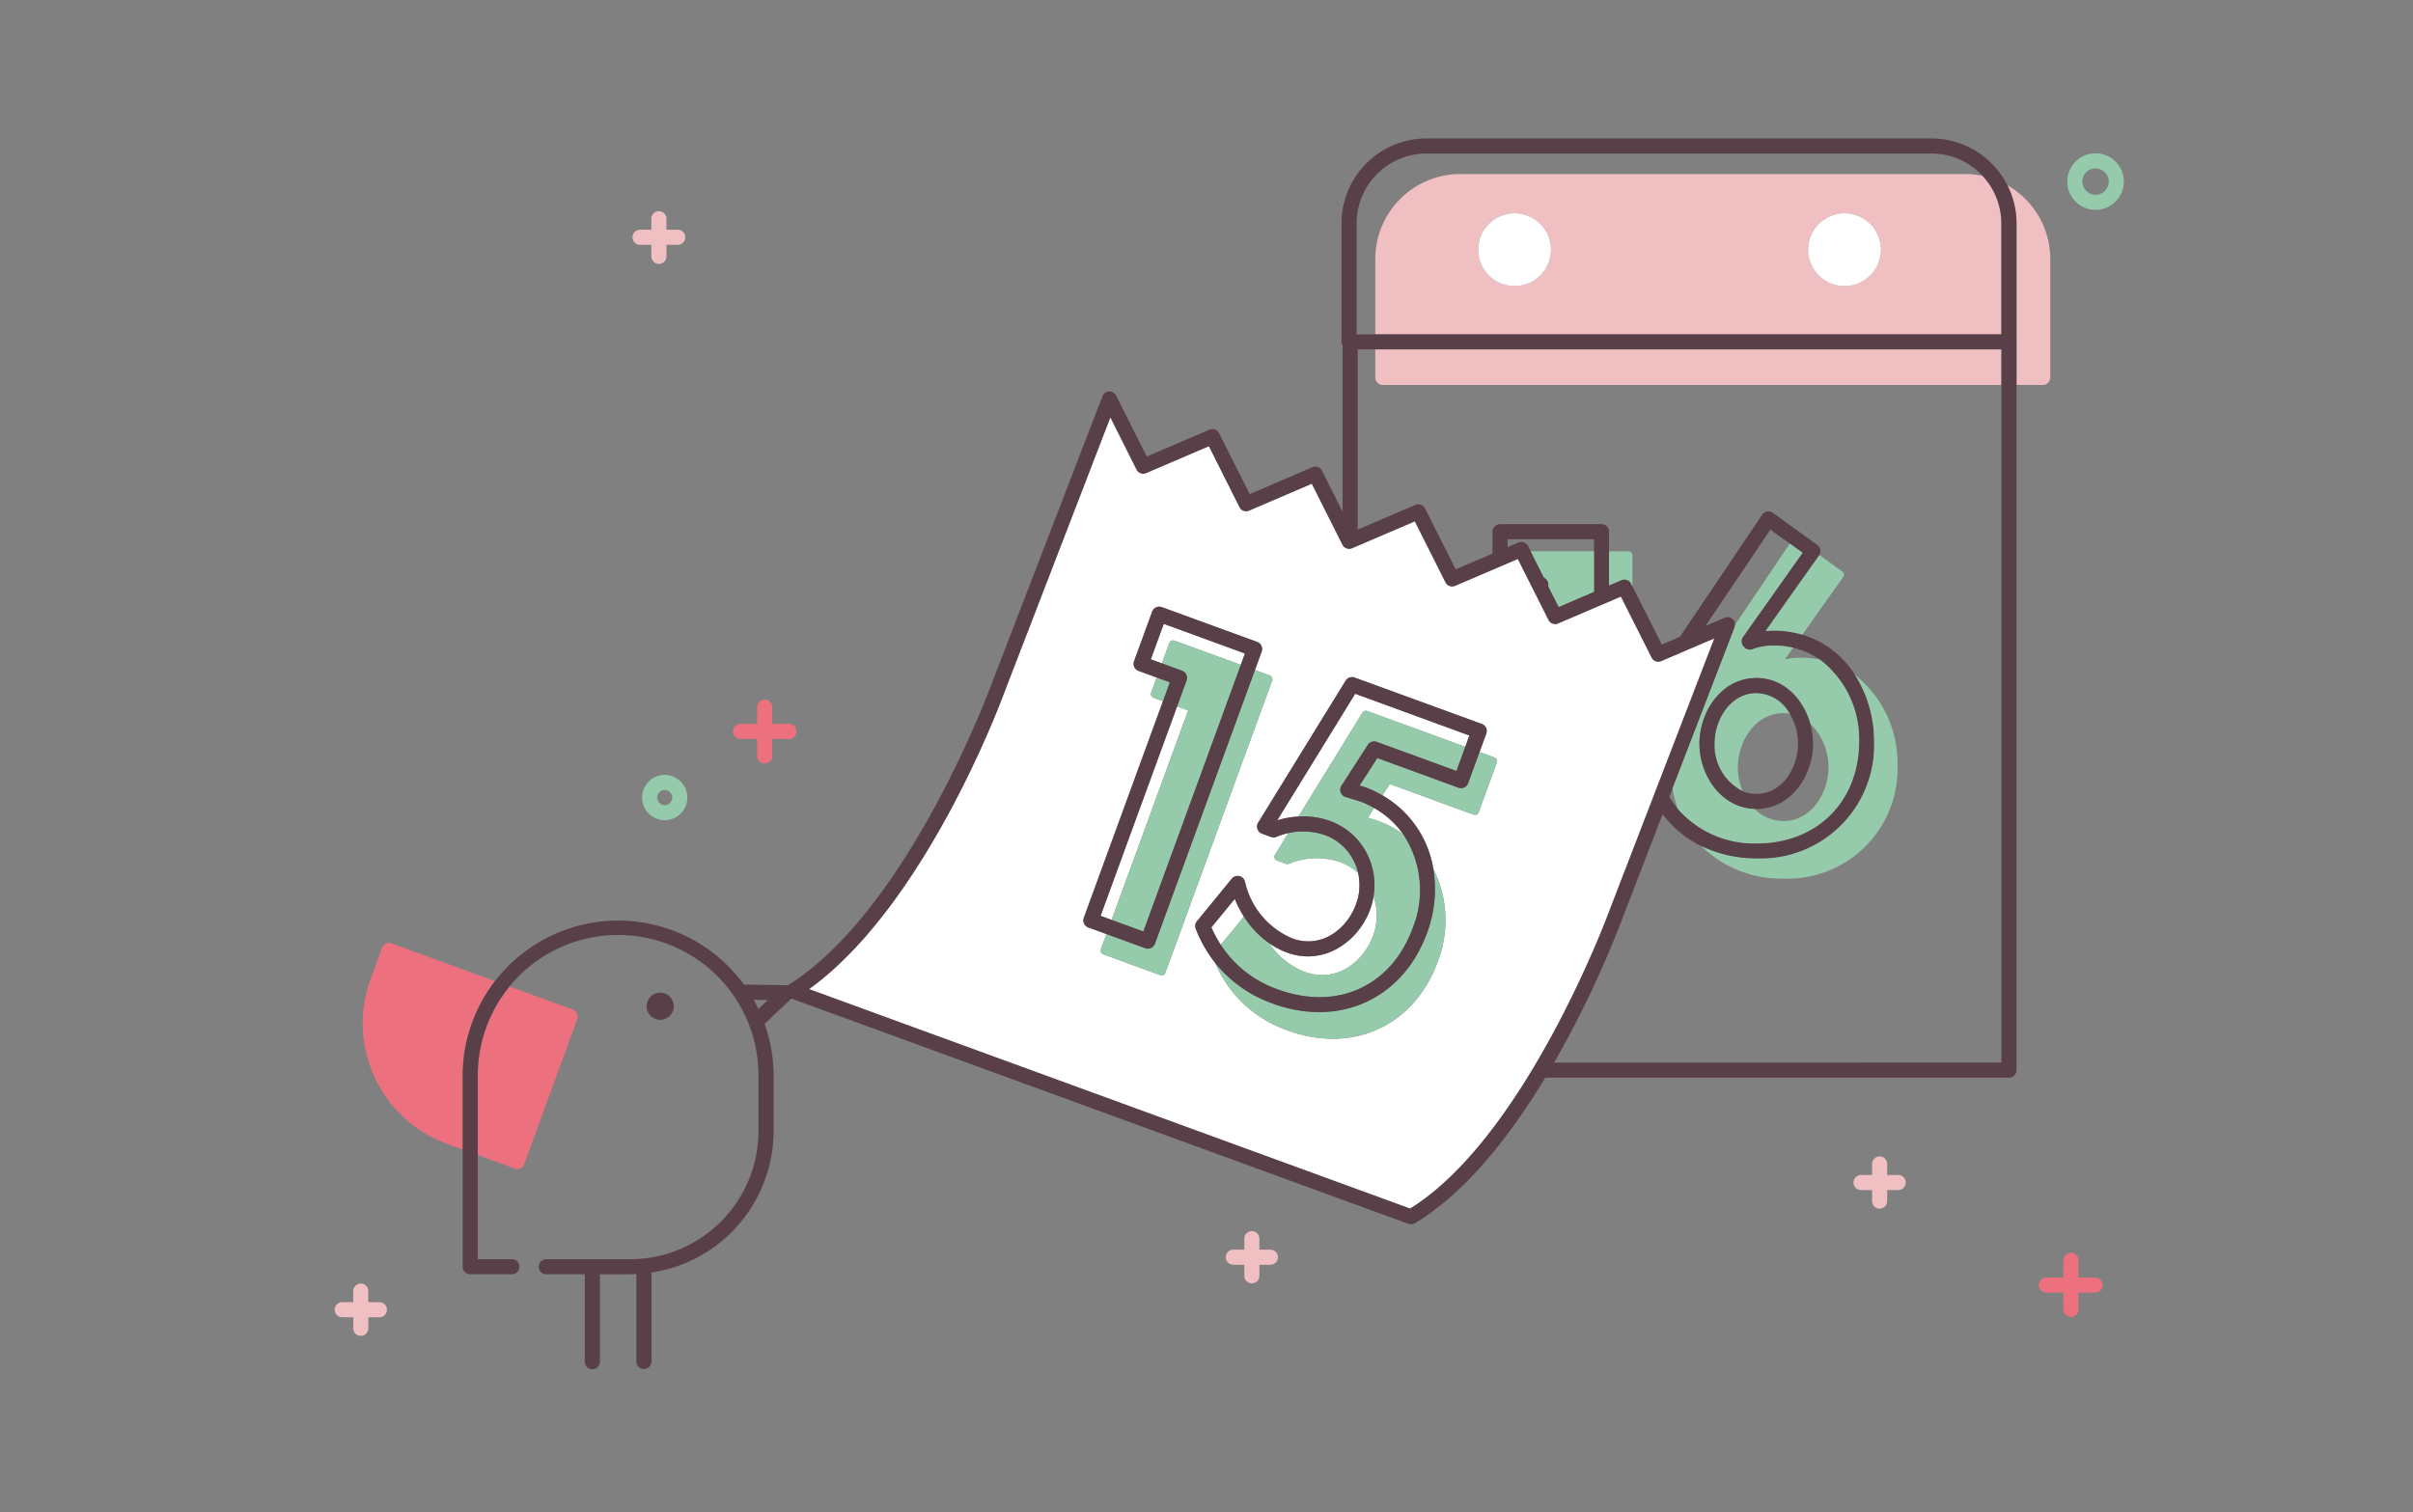 <svg xmlns="http://www.w3.org/2000/svg" xmlns:xlink="http://www.w3.org/1999/xlink" width="260" height="163" viewBox="0 0 260 163">
  <rect x="0" y="0" width="260" height="163" fill="#808080" stroke="none"/>
  <defs>
    <clipPath id="clip-path">
      <rect id="長方形_3206" data-name="長方形 3206" width="260" height="163" fill="none"/>
    </clipPath>
  </defs>
  <g id="img__creditcardMore3" clip-path="url(#clip-path)">
    <path id="パス_11137" data-name="パス 11137" d="M63.36,140.313c0,.024,0,.049,0,.073v8.647l3.974,1.452A.812.812,0,0,0,68.372,150l5.7-15.611a.814.814,0,0,0-.485-1.042l-6.782-2.477a15.039,15.039,0,0,0-3.447,9.442" transform="translate(-11.879 -24.538)" fill="#ed707f"/>
    <path id="パス_11138" data-name="パス 11138" d="M58.87,139.221a.817.817,0,0,1,0-.09,16.625,16.625,0,0,1,3.478-9.926l-11.128-4.064a.814.814,0,0,0-1.042.484l-1.237,3.387a13.826,13.826,0,0,0,8.244,17.731l1.68.613Z" transform="translate(-9.019 -23.455)" fill="#ed707f"/>
    <path id="パス_11139" data-name="パス 11139" d="M88.676,133.146a1.462,1.462,0,1,0-1.462,1.463,1.463,1.463,0,0,0,1.462-1.463" transform="translate(-16.078 -24.691)" fill="#583f48"/>
    <path id="パス_11140" data-name="パス 11140" d="M183.2,50.188h66.65V46.351H182.387v3.024a.813.813,0,0,0,.813.813" transform="translate(-34.198 -8.691)" fill="#f0bfc2"/>
    <path id="パス_11141" data-name="パス 11141" d="M191.536,23.087a9.159,9.159,0,0,0-9.149,9.148v8.129h67.462V28.4a7.486,7.486,0,0,0-2.028-5.122,9.145,9.145,0,0,0-1.857-.19ZM197.4,35.163a3.924,3.924,0,1,1,3.924-3.924,3.924,3.924,0,0,1-3.924,3.924m35.548,0a3.924,3.924,0,1,1,3.924-3.924,3.924,3.924,0,0,1-3.924,3.924" transform="translate(-34.198 -4.329)" fill="#f0bfc2"/>
    <path id="パス_11142" data-name="パス 11142" d="M267.191,28.678V46.1h2.826a.813.813,0,0,0,.813-.812V32.515a9.148,9.148,0,0,0-4.621-7.939,9.068,9.068,0,0,1,.983,4.1" transform="translate(-49.914 -4.608)" fill="#f0bfc2"/>
    <path id="パス_11143" data-name="パス 11143" d="M228.781,40.292V27.514a9.18,9.18,0,0,0-9.149-9.149H165.2a9.159,9.159,0,0,0-9.149,9.149V40.292a.793.793,0,0,0,.119.4V58.6l-2.218-4.413a.812.812,0,0,0-1.047-.382L146.16,56.7l-3.295-6.561a.813.813,0,0,0-1.046-.383l-6.753,2.893-3.3-6.564a.813.813,0,0,0-1.539.347.823.823,0,0,0-.125.218L118.116,77.76c-.087.237-8.907,23.829-21.614,31.817a.778.778,0,0,0-.093.079.828.828,0,0,0-.141-.024l-4.422-.064h-.012a.779.779,0,0,0-.151.03,16.753,16.753,0,0,0-30.323,9.523c0,.029,0,.059,0,.089v20.764a.812.812,0,0,0,.813.813h4.511a.813.813,0,0,0,0-1.625h-3.7v-19.87c0-.024,0-.049,0-.073a15.123,15.123,0,0,1,30.245,0c0,.025,0,.05,0,.073v6.06a13.827,13.827,0,0,1-13.812,13.812H70.336a.813.813,0,0,0,0,1.625h4.18v9.423a.812.812,0,1,0,1.625,0v-9.423h3.28c.22,0,.434-.024.652-.033v9.457a.813.813,0,0,0,1.625,0V140.6a15.446,15.446,0,0,0,13.16-15.249v-6.14a.813.813,0,0,0,0-.089,16.561,16.561,0,0,0-.971-5.331c.011-.009.024-.011.033-.021l2.86-2.7,66.478,24.28a.8.8,0,0,0,.279.05.811.811,0,0,0,.415-.115c5.54-3.3,10.339-9.536,14.053-15.687h49.968a.813.813,0,0,0,.813-.812V40.292Zm-71.1-12.778A7.532,7.532,0,0,1,165.2,19.99h54.428a7.551,7.551,0,0,1,7.524,7.524V39.479H157.68Zm25.573,35.352v4.366l-3.8,1.627-1.107-2.2v-.215a.808.808,0,0,0-.478-.736l-1.427-2.84-.286-.57a.812.812,0,0,0-1.046-.383l-1.166.5v-.849h9.312Zm22.47.162L199.3,72.107a.812.812,0,0,0,.087,1.042l.089.089a.81.81,0,0,0,.885.178,6.22,6.22,0,0,1,2.314-.383,9.117,9.117,0,0,1,2.039.228,8.189,8.189,0,0,1,2.88,1.279,10.775,10.775,0,0,1,4.228,8.8c0,6.485-4.529,11.013-11.013,11.013a10.922,10.922,0,0,1-8.513-3.713,9.957,9.957,0,0,1-.921-1.31l.345-.893,6.507-16.889.18-.492a.812.812,0,0,0-1.082-1.026l-2.057.879,6.992-10.383,2.1,1.514ZM98.709,110.048c12.424-8.956,20.579-30.769,20.928-31.715l11.509-29.868,2.811,5.6a.813.813,0,0,0,1.046.383l6.753-2.893,3.294,6.561a.811.811,0,0,0,1.046.382l6.751-2.893,3.3,6.564a.813.813,0,0,0,1.046.382l6.753-2.893,3.3,6.564a.814.814,0,0,0,1.046.383l6.754-2.893,3.3,6.563a.812.812,0,0,0,1.046.382l6.757-2.892,3.306,6.567a.814.814,0,0,0,1.046.382l5.7-2.439-11.487,29.811c-.089.24-8.944,23.952-21.27,31.607Zm-5.492,2.146c-.159-.333-.315-.667-.5-.988l1.52.022Zm85.743,5.781a110.664,110.664,0,0,0,7.273-15.318L190.65,91.2a11.561,11.561,0,0,0,4.167,3.438,13.513,13.513,0,0,0,5.989,1.341,12.223,12.223,0,0,0,12.638-12.638,13.353,13.353,0,0,0-2.059-7.147,10.132,10.132,0,0,0-5.676-4.339,10.639,10.639,0,0,0-3.037-.442c-.315,0-.622.014-.919.041l5.762-8.14c.011-.016.013-.037.024-.054a.806.806,0,0,0-.211-1.074l-4.8-3.468a.812.812,0,0,0-1.15.2l-8.864,13.163-1.952.834L187.4,66.64l-.146-.292a.813.813,0,0,0-1.046-.381l-1.328.568V60.751a.812.812,0,0,0-.812-.812H173.129a.813.813,0,0,0-.812.813v2.358l-3.963,1.7-3.3-6.565a.813.813,0,0,0-1.046-.382l-6.209,2.66V41.1h69.357v76.87Z" transform="translate(-11.504 -3.443)" fill="#583f48"/>
    <path id="パス_11144" data-name="パス 11144" d="M215.472,73.135h-2.087v3.671l1.328-.569a.813.813,0,0,1,1.046.382l.147.291V73.569a.434.434,0,0,0-.434-.434" transform="translate(-40.01 -13.713)" fill="#95cbaa"/>
    <path id="パス_11145" data-name="パス 11145" d="M204.425,75.974a.81.81,0,0,1,.478.736v.215l1.107,2.2,3.8-1.628V73.134H203Z" transform="translate(-38.062 -13.713)" fill="#95cbaa"/>
    <path id="パス_11146" data-name="パス 11146" d="M230.413,102.523a6.7,6.7,0,0,1-.527-2.577c0-2.806,1.874-5.835,4.9-5.835a4.273,4.273,0,0,1,.7.064,4.187,4.187,0,0,0-3.6-2.234c-2.793,0-4.523,2.832-4.523,5.456a5.536,5.536,0,0,0,3.048,5.126" transform="translate(-42.631 -17.239)" fill="#95cbaa"/>
    <path id="パス_11147" data-name="パス 11147" d="M242.4,75.4l-2.466-1.782c-.011.018-.012.037-.024.054l-5.763,8.14c.3-.028.6-.042.92-.042a10.639,10.639,0,0,1,3.037.442L242.5,76a.434.434,0,0,0-.1-.6" transform="translate(-43.903 -13.803)" fill="#95cbaa"/>
    <path id="パス_11148" data-name="パス 11148" d="M228.486,81.13l-.18.492L221.8,98.51a11.97,11.97,0,0,0,.578,2.2,10.922,10.922,0,0,0,8.513,3.714c6.485,0,11.013-4.529,11.013-11.013a10.774,10.774,0,0,0-4.228-8.8,10.506,10.506,0,0,0-2.017-.2,8.712,8.712,0,0,0-1.739.164l.878-1.239a9.123,9.123,0,0,0-2.039-.228,6.222,6.222,0,0,0-2.315.383.809.809,0,0,1-.884-.179l-.089-.089a.815.815,0,0,1-.088-1.043l6.427-9.079-1.373-.992-5.9,8.764a.785.785,0,0,1-.046.253m2.359,5.468c2.98,0,5.058,2.3,5.8,4.945a6.481,6.481,0,0,1,1.957,4.685c0,2.785-1.857,5.791-4.857,5.791a4.344,4.344,0,0,1-3.105-1.315c-3.673-.132-5.941-3.7-5.941-7.025,0-3.405,2.351-7.081,6.147-7.081" transform="translate(-41.587 -13.521)" fill="#95cbaa"/>
    <path id="パス_11149" data-name="パス 11149" d="M234.5,111.487a11.857,11.857,0,0,0,12.259-12.259,12.088,12.088,0,0,0-4.578-9.695,13.359,13.359,0,0,1,2.058,7.146A12.223,12.223,0,0,1,231.6,109.317a13.51,13.51,0,0,1-5.989-1.341,12.281,12.281,0,0,0,8.888,3.51" transform="translate(-42.303 -16.787)" fill="#95cbaa"/>
    <path id="パス_11150" data-name="パス 11150" d="M225.366,97.022c0,3.322,2.268,6.893,5.941,7.025.07,0,.136.012.206.012,3.77,0,6.1-3.653,6.1-7.037a7.939,7.939,0,0,0-.3-2.136c-.741-2.645-2.819-4.945-5.8-4.945-3.8,0-6.147,3.676-6.147,7.081m6.147-5.456a4.186,4.186,0,0,1,3.6,2.234,6.421,6.421,0,0,1,.88,3.222c0,2.6-1.713,5.412-4.478,5.412a3.9,3.9,0,0,1-1.476-.286,5.535,5.535,0,0,1-3.047-5.126c0-2.624,1.729-5.456,4.522-5.456" transform="translate(-42.256 -16.864)" fill="#583f48"/>
    <path id="パス_11151" data-name="パス 11151" d="M182.478,108.56a11.259,11.259,0,0,1,2.738,1.459,9.5,9.5,0,0,0-3.134-2.833l-.674,1.046Z" transform="translate(-34.014 -20.097)" fill="#fff"/>
    <path id="パス_11152" data-name="パス 11152" d="M172.157,127.055c3.4,1.242,6.324-1.086,7.355-3.9a6.3,6.3,0,0,0,.052-4.226,7.745,7.745,0,0,1-.366,1.4c-1.255,3.433-4.948,6.109-8.953,4.647a8.558,8.558,0,0,1-1.917-1.006,8.083,8.083,0,0,0,3.83,3.09" transform="translate(-31.561 -22.298)" fill="#fff"/>
    <path id="パス_11153" data-name="パス 11153" d="M193.335,109.03l11.486-29.811-5.7,2.439a.813.813,0,0,1-1.045-.382l-3.306-6.567L188.009,77.6a.812.812,0,0,1-1.046-.383l-3.3-6.563-6.754,2.892a.813.813,0,0,1-1.046-.382l-3.3-6.564-6.754,2.893a.813.813,0,0,1-1.046-.383l-3.3-6.563-6.75,2.893a.81.81,0,0,1-1.046-.382L150.377,58.5l-6.753,2.893a.812.812,0,0,1-1.046-.382l-2.811-5.6-11.51,29.868c-.349.946-8.5,22.758-20.928,31.714l64.735,23.644c12.326-7.655,21.181-31.367,21.27-31.607m-48.042,6.489a.434.434,0,0,1-.149-.026l-6.138-2.242a.427.427,0,0,1-.244-.224.434.434,0,0,1-.015-.331l.595-1.629-1.952-.713a.814.814,0,0,1-.484-1.042l8.526-23.341-1.012-.37a.435.435,0,0,1-.258-.557l.595-1.629L142.8,82.7a.813.813,0,0,1-.484-1.042l1.952-5.345a.814.814,0,0,1,1.042-.484l10.272,3.751a.814.814,0,0,1,.484,1.042l-.726,1.985,1.6.583a.434.434,0,0,1,.259.556l-11.5,31.487a.435.435,0,0,1-.408.284m13.6,5.941a13.123,13.123,0,0,1-7.846-7.311,14.159,14.159,0,0,1-2.076-3.648.81.81,0,0,1,.128-.81l3.759-4.591a.812.812,0,0,1,1.414.308,8.669,8.669,0,0,0,5.1,6.129c3.169,1.155,5.9-1.032,6.87-3.678a5.951,5.951,0,0,0,.223-3.378,6.045,6.045,0,0,0-1.974-1.188,7.876,7.876,0,0,0-5.481.193.431.431,0,0,1-.319.008l-.961-.35a.434.434,0,0,1-.22-.635l1.432-2.325a6.956,6.956,0,0,0-1.268.4.809.809,0,0,1-.6.015l-.961-.35a.813.813,0,0,1-.414-1.189l9.423-15.3a.811.811,0,0,1,.97-.337l13.7,5a.813.813,0,0,1,.484,1.042l-.725,1.986,1.6.583a.433.433,0,0,1,.258.556l-1.952,5.346a.436.436,0,0,1-.557.258l-9.029-3.3-.787,1.222a11.24,11.24,0,0,1,5.492,7.937,12.347,12.347,0,0,1,.456,10.012c-1.925,5.27-6.247,8.29-11.289,8.29a14.117,14.117,0,0,1-4.844-.893" transform="translate(-20.124 -10.39)" fill="#fff"/>
    <rect id="長方形_3205" data-name="長方形 3205" width="24.038" height="1.265" transform="translate(118.586 98.715) rotate(-69.933)" fill="#fff"/>
    <path id="パス_11154" data-name="パス 11154" d="M154.828,84.581a.438.438,0,0,1,.331-.015l7.15,2.612.446-1.223-8.746-3.194-1.394,3.819,1.189.435.8-2.19a.433.433,0,0,1,.224-.245" transform="translate(-28.615 -15.518)" fill="#fff"/>
    <path id="パス_11155" data-name="パス 11155" d="M164.151,121.147a11.607,11.607,0,0,1-.977-1.908l-2.517,3.074a12.729,12.729,0,0,0,1.007,1.87Z" transform="translate(-30.123 -22.357)" fill="#fff"/>
    <path id="パス_11156" data-name="パス 11156" d="M178.557,94.073a.434.434,0,0,1,.518-.18l10.576,3.863.446-1.222-12.311-4.5-8.4,13.647a9.256,9.256,0,0,1,2.28-.413Z" transform="translate(-31.759 -17.257)" fill="#fff"/>
    <path id="パス_11157" data-name="パス 11157" d="M164.185,89.467l-1.6-.583-10.775,29.5a.812.812,0,0,1-1.042.484l-4.186-1.528-.6,1.629a.435.435,0,0,0,.259.557l6.138,2.241a.44.44,0,0,0,.15.027.435.435,0,0,0,.407-.285l11.5-31.486a.434.434,0,0,0-.258-.557" transform="translate(-27.368 -16.666)" fill="#95cbaa"/>
    <path id="パス_11158" data-name="パス 11158" d="M154.669,90.394l-1.419-.518-.595,1.629a.434.434,0,0,0,.258.557l1.012.37Z" transform="translate(-28.618 -16.852)" fill="#95cbaa"/>
    <path id="パス_11159" data-name="パス 11159" d="M150.838,116.328l10.5-28.739-7.15-2.611a.434.434,0,0,0-.556.258l-.8,2.19,2.182.8a.813.813,0,0,1,.484,1.042l-1.023,2.8,1.189.434-8.247,22.579Z" transform="translate(-27.64 -15.928)" fill="#95cbaa"/>
    <path id="パス_11160" data-name="パス 11160" d="M168.061,124.324c6.39,2.333,12.23-.34,14.535-6.653a10.909,10.909,0,0,0-1.038-10.07,11.259,11.259,0,0,0-2.738-1.459l-1.069-.328.674-1.046a10.058,10.058,0,0,0-1.5-.7l-1.576-.483a.812.812,0,0,1-.444-1.217l2.84-4.405a.814.814,0,0,1,.961-.323l8.591,3.138.948-2.6-10.576-3.863a.434.434,0,0,0-.518.18l-6.895,11.2a8.563,8.563,0,0,1,3.4.464,7.218,7.218,0,0,1,4.158,3.876,7.474,7.474,0,0,1,.545,4.271,6.3,6.3,0,0,1-.053,4.227c-1.029,2.819-3.956,5.146-7.354,3.9a8.08,8.08,0,0,1-3.831-3.09,9.994,9.994,0,0,1-2.737-2.877L161.9,119.5a12.015,12.015,0,0,0,6.165,4.819" transform="translate(-30.355 -17.679)" fill="#95cbaa"/>
    <path id="パス_11161" data-name="パス 11161" d="M177.661,113.7a5.612,5.612,0,0,0-3.231-3.01,7.351,7.351,0,0,0-3.934-.211l-1.432,2.325a.433.433,0,0,0,.22.635l.961.351a.431.431,0,0,0,.319-.008,7.876,7.876,0,0,1,5.481-.193,6.057,6.057,0,0,1,1.974,1.187,5.837,5.837,0,0,0-.358-1.075" transform="translate(-31.687 -20.682)" fill="#95cbaa"/>
    <path id="パス_11162" data-name="パス 11162" d="M185.108,125.286a12.349,12.349,0,0,0-.456-10.012,13.4,13.4,0,0,1-.674,6.889c-1.983,5.429-6.437,8.541-11.63,8.541a14.555,14.555,0,0,1-4.989-.919,13.761,13.761,0,0,1-6.231-4.413,13.129,13.129,0,0,0,7.846,7.311,14.092,14.092,0,0,0,4.844.892c5.042,0,9.363-3.019,11.289-8.289" transform="translate(-30.212 -21.614)" fill="#95cbaa"/>
    <path id="パス_11163" data-name="パス 11163" d="M192,103.122a.814.814,0,0,1-1.042.485l-8.743-3.194-1.907,2.957.591.181a11.907,11.907,0,0,1,1.859.878l.787-1.222,9.029,3.3a.431.431,0,0,0,.331-.015.436.436,0,0,0,.224-.245l1.952-5.345a.432.432,0,0,0-.258-.556l-1.6-.583Z" transform="translate(-33.807 -18.705)" fill="#95cbaa"/>
    <path id="パス_11164" data-name="パス 11164" d="M150.341,117.294a.825.825,0,0,0,.279.049.813.813,0,0,0,.764-.533l10.775-29.5.725-1.986a.813.813,0,0,0-.484-1.042l-10.272-3.752a.812.812,0,0,0-1.042.485l-1.952,5.345a.813.813,0,0,0,.485,1.042l1.952.713,1.419.519-.744,2.036-8.526,23.341a.814.814,0,0,0,.485,1.042l1.952.713Zm-4.817-3.49,8.248-22.579,1.022-2.8a.813.813,0,0,0-.484-1.042l-2.182-.8-1.189-.434,1.394-3.819,8.747,3.194-.447,1.223-10.5,28.738-3.423-1.25Z" transform="translate(-26.938 -15.09)" fill="#583f48"/>
    <path id="パス_11165" data-name="パス 11165" d="M166.867,125.012a14.54,14.54,0,0,0,4.99.919c5.193,0,9.647-3.111,11.63-8.541a13.4,13.4,0,0,0,.674-6.888,11.243,11.243,0,0,0-5.493-7.937,11.862,11.862,0,0,0-1.858-.877l-.591-.182,1.907-2.957,8.743,3.194a.814.814,0,0,0,1.042-.485l1.227-3.36.725-1.985a.812.812,0,0,0-.484-1.042l-13.7-5a.812.812,0,0,0-.971.337l-9.423,15.3a.813.813,0,0,0,.414,1.189l.962.35a.807.807,0,0,0,.6-.015,6.956,6.956,0,0,1,1.268-.4,7.352,7.352,0,0,1,3.934.211,5.612,5.612,0,0,1,3.231,3.01,5.858,5.858,0,0,1,.358,1.075,5.953,5.953,0,0,1-.223,3.378c-.967,2.646-3.7,4.834-6.869,3.678a8.668,8.668,0,0,1-5.1-6.129.812.812,0,0,0-1.414-.308l-3.759,4.591a.812.812,0,0,0-.128.81,14.182,14.182,0,0,0,2.076,3.648,13.751,13.751,0,0,0,6.23,4.413m-4.1-11.29a11.544,11.544,0,0,0,.977,1.908,9.994,9.994,0,0,0,2.737,2.877,8.492,8.492,0,0,0,1.917,1.006c4,1.463,7.7-1.213,8.953-4.647a7.736,7.736,0,0,0,.366-1.4,7.476,7.476,0,0,0-.544-4.272,7.221,7.221,0,0,0-4.158-3.876,8.559,8.559,0,0,0-3.4-.464,9.254,9.254,0,0,0-2.28.412l8.4-13.647,12.311,4.5-.447,1.221-.948,2.6-8.59-3.138a.816.816,0,0,0-.962.323l-2.84,4.405a.812.812,0,0,0,.445,1.217l1.576.483a10.1,10.1,0,0,1,1.5.7,9.5,9.5,0,0,1,3.133,2.833,10.911,10.911,0,0,1,1.039,10.07c-2.305,6.312-8.146,8.985-14.535,6.653a12.008,12.008,0,0,1-6.165-4.819,12.651,12.651,0,0,1-1.007-1.87Z" transform="translate(-29.72 -16.841)" fill="#583f48"/>
    <path id="パス_11166" data-name="パス 11166" d="M199.955,28.29a3.924,3.924,0,1,0,3.924,3.924,3.925,3.925,0,0,0-3.924-3.924" transform="translate(-36.756 -5.304)" fill="#fff"/>
    <path id="パス_11167" data-name="パス 11167" d="M243.706,28.29a3.924,3.924,0,1,0,3.924,3.924,3.925,3.925,0,0,0-3.924-3.924" transform="translate(-44.959 -5.304)" fill="#fff"/>
    <path id="パス_11168" data-name="パス 11168" d="M97.979,97.041h1.828v1.828a.812.812,0,0,0,1.625,0V97.041h1.828a.813.813,0,0,0,0-1.625h-1.828V93.588a.813.813,0,0,0-1.625,0v1.828H97.979a.813.813,0,0,0,0,1.625m5.281-.812h0Zm-2.641-2.641v0Zm-.812,2.641h0Z" transform="translate(-18.219 -17.395)" fill="#ed707f"/>
    <path id="線_3109" data-name="線 3109" d="M1.828,0h0Z" transform="translate(79.76 78.833)" fill="#ed707f"/>
    <path id="線_3110" data-name="線 3110" d="M1.828,0h0Z" transform="translate(83.214 78.833)" fill="#ed707f"/>
    <path id="線_3111" data-name="線 3111" d="M0,0V0Z" transform="translate(82.401 76.192)" fill="#ed707f"/>
    <path id="パス_11169" data-name="パス 11169" d="M276.481,168.868h-1.828V167.04a.813.813,0,1,0-1.625,0v1.828H271.2a.812.812,0,0,0,0,1.625h1.828v1.828a.813.813,0,0,0,1.625,0v-1.828h1.828a.813.813,0,0,0,0-1.625m-5.281.813h0Zm2.641,2.641v0Zm.813-2.641h0Z" transform="translate(-50.698 -31.168)" fill="#ed707f"/>
    <path id="線_3112" data-name="線 3112" d="M0,0H0Z" transform="translate(223.955 138.513)" fill="#ed707f"/>
    <path id="線_3113" data-name="線 3113" d="M0,0H0Z" transform="translate(220.502 138.513)" fill="#ed707f"/>
    <path id="線_3114" data-name="線 3114" d="M0,5.281v0Z" transform="translate(223.143 135.872)" fill="#ed707f"/>
    <path id="パス_11170" data-name="パス 11170" d="M84.692,31.631h1.219V32.85a.813.813,0,1,0,1.625,0V31.631h1.219a.812.812,0,1,0,0-1.625H87.536V28.788a.813.813,0,0,0-1.625,0v1.219H84.692a.812.812,0,1,0,0,1.625m4.063-.812h0Zm-2.031-2.031v0Zm-.812,2.031h0Z" transform="translate(-15.727 -5.245)" fill="#f0bfc2"/>
    <path id="線_3115" data-name="線 3115" d="M1.219,0h0Z" transform="translate(68.965 25.574)" fill="#f0bfc2"/>
    <path id="線_3116" data-name="線 3116" d="M1.219,0h0Z" transform="translate(71.808 25.574)" fill="#f0bfc2"/>
    <path id="線_3117" data-name="線 3117" d="M0,0V0Z" transform="translate(70.996 23.542)" fill="#f0bfc2"/>
    <path id="パス_11171" data-name="パス 11171" d="M49.221,172.273H48v-1.219a.813.813,0,0,0-1.625,0v1.219H45.159a.813.813,0,0,0,0,1.625h1.219v1.219a.813.813,0,0,0,1.625,0V173.9h1.219a.813.813,0,0,0,0-1.625m-4.062.813h0Zm2.031,2.031v0ZM48,173.086h0Z" transform="translate(-8.315 -31.92)" fill="#f0bfc2"/>
    <path id="線_3118" data-name="線 3118" d="M0,0H0Z" transform="translate(36.844 141.165)" fill="#f0bfc2"/>
    <path id="線_3119" data-name="線 3119" d="M0,0H0Z" transform="translate(39.688 141.165)" fill="#f0bfc2"/>
    <path id="線_3120" data-name="線 3120" d="M0,4.063v0Z" transform="translate(38.875 139.134)" fill="#f0bfc2"/>
    <path id="パス_11172" data-name="パス 11172" d="M250.645,155.4h-1.219v-1.219a.813.813,0,0,0-1.625,0V155.4h-1.219a.813.813,0,0,0,0,1.625H247.8v1.219a.813.813,0,0,0,1.625,0v-1.219h1.219a.813.813,0,0,0,0-1.625m-4.062.813h0Zm2.031,2.031v0Zm.813-2.031h0Z" transform="translate(-46.082 -28.757)" fill="#f0bfc2"/>
    <path id="線_3121" data-name="線 3121" d="M0,0H0Z" transform="translate(203.344 127.456)" fill="#f0bfc2"/>
    <path id="線_3122" data-name="線 3122" d="M0,0H0Z" transform="translate(200.5 127.456)" fill="#f0bfc2"/>
    <path id="線_3123" data-name="線 3123" d="M0,4.063v0Z" transform="translate(202.531 125.425)" fill="#f0bfc2"/>
    <path id="パス_11173" data-name="パス 11173" d="M167.391,165.311h-1.219v-1.219a.813.813,0,0,0-1.625,0v1.219h-1.219a.813.813,0,0,0,0,1.625h1.219v1.219a.813.813,0,0,0,1.625,0v-1.219h1.219a.813.813,0,0,0,0-1.625m-4.062.813h0Zm2.031,2.031v0Zm.813-2.031h0Z" transform="translate(-30.472 -30.615)" fill="#f0bfc2"/>
    <path id="線_3124" data-name="線 3124" d="M0,0H0Z" transform="translate(135.7 135.509)" fill="#f0bfc2"/>
    <path id="線_3125" data-name="線 3125" d="M0,0H0Z" transform="translate(132.857 135.509)" fill="#f0bfc2"/>
    <path id="線_3126" data-name="線 3126" d="M0,4.062v0Z" transform="translate(134.888 133.478)" fill="#f0bfc2"/>
    <path id="パス_11174" data-name="パス 11174" d="M277.2,20.337a3.047,3.047,0,1,0,3.047,3.047,3.05,3.05,0,0,0-3.047-3.047m0,4.469a1.422,1.422,0,1,1,1.422-1.422,1.423,1.423,0,0,1-1.422,1.422" transform="translate(-51.404 -3.813)" fill="#95cbaa"/>
    <path id="パス_11175" data-name="パス 11175" d="M87.587,102.8a2.438,2.438,0,1,0,2.438,2.438,2.44,2.44,0,0,0-2.437-2.437m0,3.25a.813.813,0,1,1,.813-.812.814.814,0,0,1-.812.813" transform="translate(-15.965 -19.275)" fill="#95cbaa"/>
  </g>
</svg>
